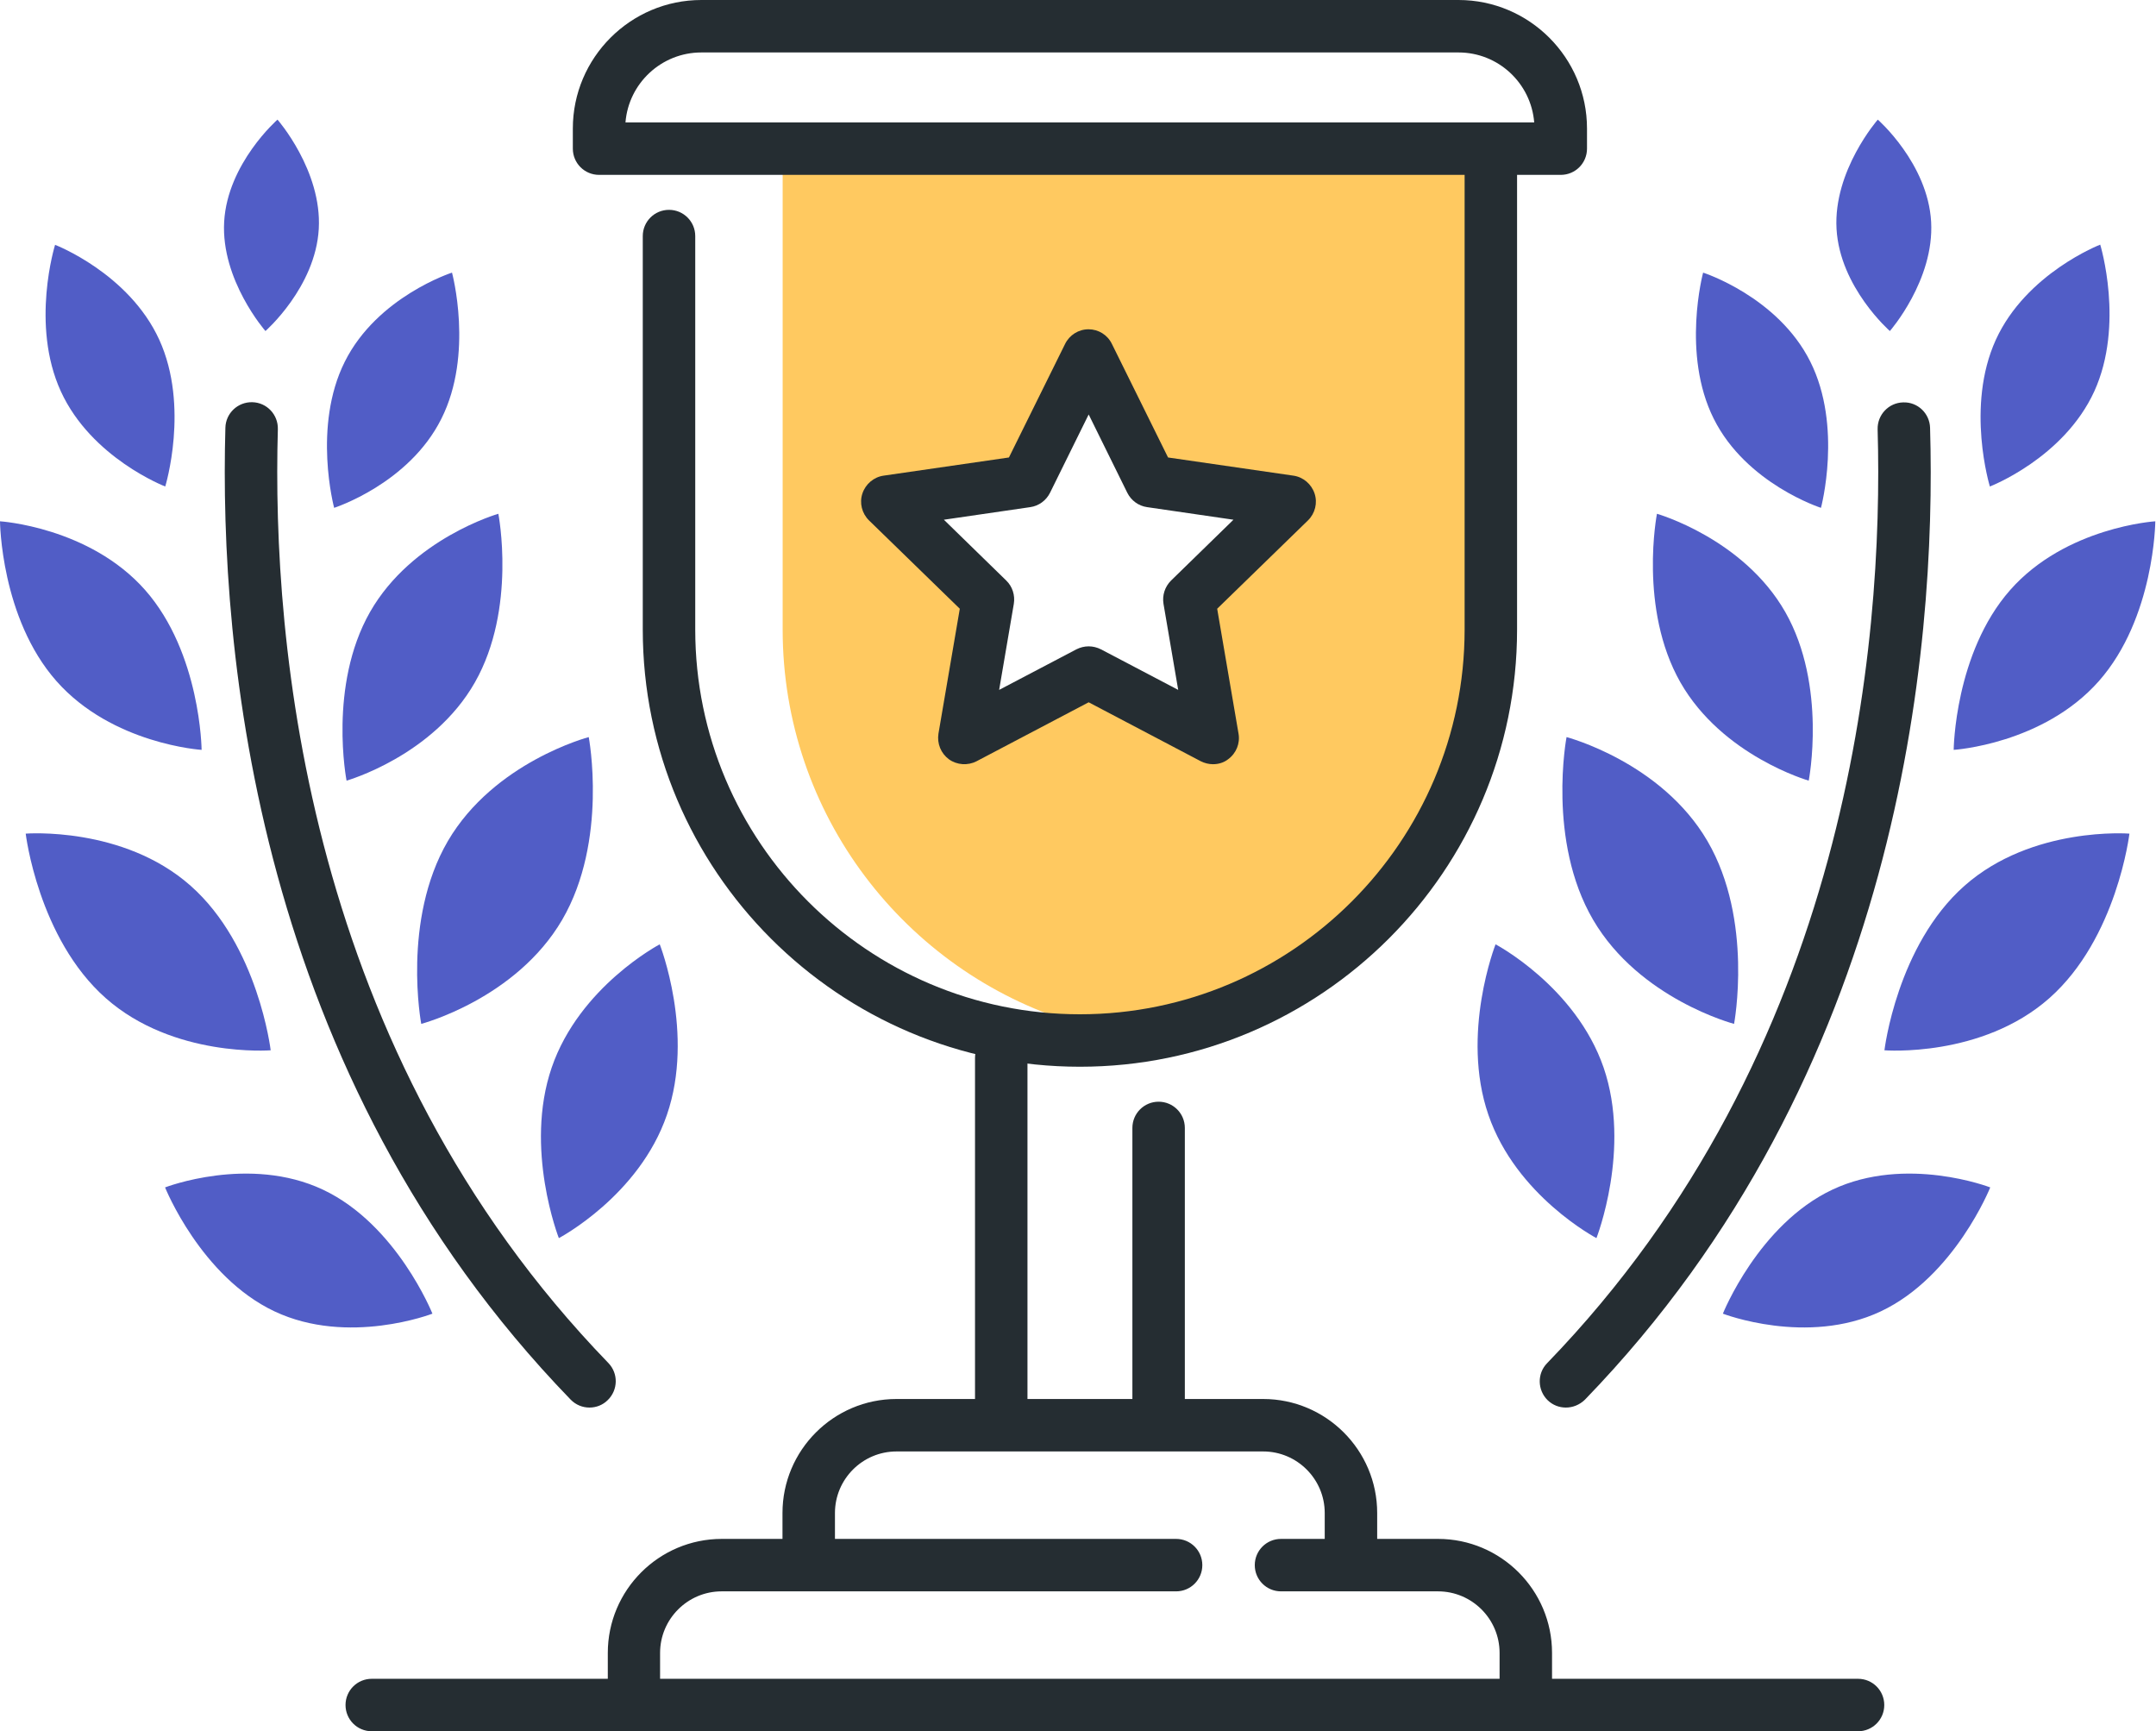 <svg width="137" height="110" viewBox="0 0 137 110" fill="none" xmlns="http://www.w3.org/2000/svg">
<path d="M37.456 89.433C37.022 89.433 36.589 89.266 36.256 88.922C16.233 68.244 13.922 41.367 14.322 27.178C14.344 26.255 15.111 25.533 16.033 25.555C16.956 25.578 17.678 26.344 17.656 27.267C17.267 40.922 19.478 66.789 38.656 86.6C39.3 87.266 39.278 88.311 38.622 88.955C38.3 89.278 37.878 89.433 37.456 89.433Z" fill="#252D32"/>
<path d="M20.256 14.544C20.044 18.256 16.867 21.033 16.867 21.033C16.867 21.033 14.033 17.8 14.244 14.089C14.456 10.378 17.633 7.6 17.633 7.6C17.633 7.6 20.467 10.833 20.256 14.544Z" fill="#515DC6"/>
<path d="M10.122 21.589C12.056 25.833 10.5 30.911 10.5 30.911C10.5 30.911 5.811 29.111 3.867 24.867C1.922 20.622 3.5 15.556 3.5 15.556C3.5 15.556 8.189 17.356 10.122 21.589Z" fill="#515DC6"/>
<path d="M28.044 26.611C25.978 30.744 21.233 32.267 21.233 32.267C21.233 32.267 19.845 27.1 21.911 22.978C23.978 18.845 28.722 17.322 28.722 17.322C28.722 17.322 30.122 22.489 28.044 26.611Z" fill="#515DC6"/>
<path d="M9.222 37.489C12.756 41.5 12.811 47.645 12.811 47.645C12.811 47.645 7.133 47.289 3.589 43.278C0.044 39.267 0 33.122 0 33.122C0 33.122 5.678 33.478 9.222 37.489Z" fill="#515DC6"/>
<path d="M23.511 38.889C26.178 34.211 31.667 32.644 31.667 32.644C31.667 32.644 32.844 38.666 30.178 43.355C27.511 48.044 22.022 49.6 22.022 49.6C22.022 49.6 20.844 43.578 23.511 38.889Z" fill="#515DC6"/>
<path d="M20.522 75.589C25.211 77.8 27.478 83.467 27.478 83.467C27.478 83.467 22.133 85.533 17.444 83.322C12.756 81.111 10.489 75.445 10.489 75.445C10.489 75.445 15.833 73.378 20.522 75.589Z" fill="#515DC6"/>
<path d="M42.378 70.833C40.611 75.989 35.511 78.667 35.511 78.667C35.511 78.667 33.289 72.989 35.056 67.833C36.822 62.678 41.922 60 41.922 60C41.922 60 44.156 65.678 42.378 70.833Z" fill="#515DC6"/>
<path d="M12.111 56.278C16.411 60.078 17.2 66.733 17.2 66.733C17.2 66.733 11.022 67.222 6.722 63.422C2.422 59.622 1.633 52.967 1.633 52.967C1.633 52.967 7.822 52.478 12.111 56.278Z" fill="#515DC6"/>
<path d="M35.722 58.444C32.778 63.478 26.767 65.055 26.767 65.055C26.767 65.055 25.522 58.478 28.456 53.444C31.4 48.411 37.411 46.833 37.411 46.833C37.411 46.833 38.656 53.411 35.722 58.444Z" fill="#515DC6"/>
<path d="M49.733 10V40C49.733 51.767 57.522 61.711 68.211 64.978C68.533 64.989 68.856 65 69.178 65C83.6 65 95.289 53.311 95.289 38.889V10H49.733ZM77.078 46.889L69.178 42.733L61.278 46.889L62.789 38.1L56.4 31.878L65.233 30.6L69.178 22.6L73.122 30.6L81.956 31.878L75.567 38.1L77.078 46.889Z" fill="#FFC960"/>
<path d="M118.067 110H23.622C22.7 110 21.956 109.256 21.956 108.333C21.956 107.411 22.7 106.667 23.622 106.667H118.067C118.989 106.667 119.733 107.411 119.733 108.333C119.733 109.256 118.989 110 118.067 110Z" fill="#252D32"/>
<path d="M99.178 11.111H38.067C37.145 11.111 36.4 10.367 36.4 9.444V8.167C36.4 3.667 40.067 0 44.567 0H92.678C97.178 0 100.844 3.667 100.844 8.167V9.444C100.844 10.367 100.1 11.111 99.178 11.111ZM39.745 7.778H97.489C97.289 5.289 95.211 3.333 92.678 3.333H44.567C42.033 3.333 39.944 5.289 39.745 7.778Z" fill="#252D32"/>
<path d="M68.622 67.778C53.3 67.778 40.844 55.322 40.844 40V15C40.844 14.078 41.589 13.333 42.511 13.333C43.433 13.333 44.178 14.078 44.178 15V40C44.178 53.478 55.145 64.445 68.622 64.445C82.1 64.445 93.067 53.478 93.067 40V10.556C93.067 9.633 93.811 8.889 94.733 8.889C95.656 8.889 96.4 9.633 96.4 10.556V40C96.4 55.322 83.933 67.778 68.622 67.778Z" fill="#252D32"/>
<path d="M99.5 89.433C99.078 89.433 98.667 89.278 98.344 88.967C97.689 88.322 97.667 87.267 98.311 86.611C117.489 66.8 119.7 40.933 119.311 27.278C119.289 26.356 120.011 25.589 120.933 25.567C121.856 25.533 122.622 26.267 122.644 27.189C123.056 41.367 120.744 68.245 100.711 88.933C100.367 89.267 99.933 89.433 99.5 89.433Z" fill="#252D32"/>
<path d="M116.7 14.544C116.911 18.256 120.089 21.033 120.089 21.033C120.089 21.033 122.922 17.8 122.711 14.089C122.5 10.378 119.322 7.6 119.322 7.6C119.322 7.6 116.489 10.833 116.7 14.544Z" fill="#515DC6"/>
<path d="M126.822 21.589C124.889 25.833 126.444 30.911 126.444 30.911C126.444 30.911 131.133 29.111 133.078 24.867C135.011 20.622 133.456 15.544 133.456 15.544C133.456 15.544 128.756 17.355 126.822 21.589Z" fill="#515DC6"/>
<path d="M108.9 26.611C110.967 30.744 115.711 32.267 115.711 32.267C115.711 32.267 117.1 27.1 115.033 22.978C112.967 18.845 108.222 17.322 108.222 17.322C108.222 17.322 106.833 22.489 108.9 26.611Z" fill="#515DC6"/>
<path d="M127.733 37.489C124.2 41.5 124.144 47.645 124.144 47.645C124.144 47.645 129.822 47.289 133.367 43.278C136.911 39.267 136.956 33.122 136.956 33.122C136.956 33.122 131.267 33.478 127.733 37.489Z" fill="#515DC6"/>
<path d="M113.444 38.889C110.778 34.211 105.289 32.644 105.289 32.644C105.289 32.644 104.111 38.666 106.778 43.355C109.444 48.033 114.933 49.6 114.933 49.6C114.933 49.6 116.111 43.578 113.444 38.889Z" fill="#515DC6"/>
<path d="M116.433 75.589C111.744 77.8 109.478 83.467 109.478 83.467C109.478 83.467 114.822 85.533 119.511 83.322C124.2 81.111 126.467 75.445 126.467 75.445C126.467 75.445 121.122 73.378 116.433 75.589Z" fill="#515DC6"/>
<path d="M94.578 70.833C96.344 75.989 101.444 78.667 101.444 78.667C101.444 78.667 103.667 72.989 101.9 67.833C100.122 62.678 95.033 60 95.033 60C95.033 60 92.8 65.678 94.578 70.833Z" fill="#515DC6"/>
<path d="M124.833 56.278C120.533 60.078 119.744 66.733 119.744 66.733C119.744 66.733 125.922 67.222 130.222 63.422C134.522 59.622 135.311 52.967 135.311 52.967C135.311 52.967 129.133 52.478 124.833 56.278Z" fill="#515DC6"/>
<path d="M101.233 58.444C104.178 63.478 110.189 65.055 110.189 65.055C110.189 65.055 111.433 58.478 108.5 53.444C105.567 48.411 99.544 46.833 99.544 46.833C99.544 46.833 98.289 53.411 101.233 58.444Z" fill="#515DC6"/>
<path d="M63.622 91.111C62.7 91.111 61.956 90.367 61.956 89.445V67.222C61.956 66.3 62.7 65.556 63.622 65.556C64.544 65.556 65.289 66.3 65.289 67.222V89.445C65.289 90.367 64.544 91.111 63.622 91.111Z" fill="#252D32"/>
<path d="M73.622 91.111C72.7 91.111 71.956 90.367 71.956 89.444V71.667C71.956 70.744 72.7 70 73.622 70C74.544 70 75.289 70.744 75.289 71.667V89.444C75.289 90.367 74.544 91.111 73.622 91.111Z" fill="#252D32"/>
<path d="M96.956 108.889C96.033 108.889 95.289 108.144 95.289 107.222V105.022C95.289 102.867 93.533 101.111 91.378 101.111H81.4C80.478 101.111 79.733 100.367 79.733 99.445C79.733 98.522 80.478 97.778 81.4 97.778H91.378C95.367 97.778 98.622 101.022 98.622 105.022V107.222C98.622 108.144 97.878 108.889 96.956 108.889Z" fill="#252D32"/>
<path d="M40.289 108.889C39.367 108.889 38.622 108.144 38.622 107.222V105.022C38.622 101.033 41.867 97.778 45.867 97.778H74.733C75.656 97.778 76.4 98.522 76.4 99.445C76.4 100.367 75.656 101.111 74.733 101.111H45.856C43.7 101.111 41.944 102.867 41.944 105.022V107.222C41.956 108.144 41.211 108.889 40.289 108.889Z" fill="#252D32"/>
<path d="M85.844 100C84.922 100 84.178 99.256 84.178 98.333V96.133C84.178 93.978 82.422 92.222 80.267 92.222H56.967C54.811 92.222 53.056 93.978 53.056 96.133V98.333C53.056 99.256 52.311 100 51.389 100C50.467 100 49.722 99.256 49.722 98.333V96.133C49.722 92.144 52.967 88.889 56.967 88.889H80.267C84.256 88.889 87.511 92.133 87.511 96.133V98.333C87.511 99.256 86.767 100 85.844 100Z" fill="#252D32"/>
<path d="M77.078 48.556C76.811 48.556 76.544 48.489 76.3 48.367L69.178 44.622L62.056 48.367C61.5 48.656 60.811 48.611 60.3 48.245C59.789 47.867 59.533 47.245 59.633 46.611L60.989 38.678L55.222 33.067C54.767 32.622 54.6 31.956 54.8 31.356C55 30.756 55.522 30.311 56.144 30.222L64.111 29.067L67.678 21.856C67.956 21.289 68.533 20.922 69.167 20.922C69.8 20.922 70.378 21.278 70.656 21.856L74.222 29.067L82.189 30.222C82.811 30.311 83.333 30.756 83.533 31.356C83.733 31.956 83.567 32.622 83.111 33.067L77.344 38.678L78.7 46.611C78.811 47.233 78.555 47.867 78.033 48.245C77.767 48.456 77.422 48.556 77.078 48.556ZM69.178 41.067C69.444 41.067 69.711 41.133 69.956 41.256L74.867 43.834L73.933 38.367C73.844 37.822 74.022 37.278 74.411 36.889L78.378 33.022L72.889 32.222C72.344 32.145 71.878 31.8 71.633 31.311L69.178 26.334L66.722 31.311C66.478 31.8 66.011 32.145 65.467 32.222L59.978 33.022L63.944 36.889C64.333 37.267 64.511 37.822 64.422 38.367L63.489 43.834L68.4 41.256C68.644 41.133 68.911 41.067 69.178 41.067Z" fill="#252D32"/>
</svg>
